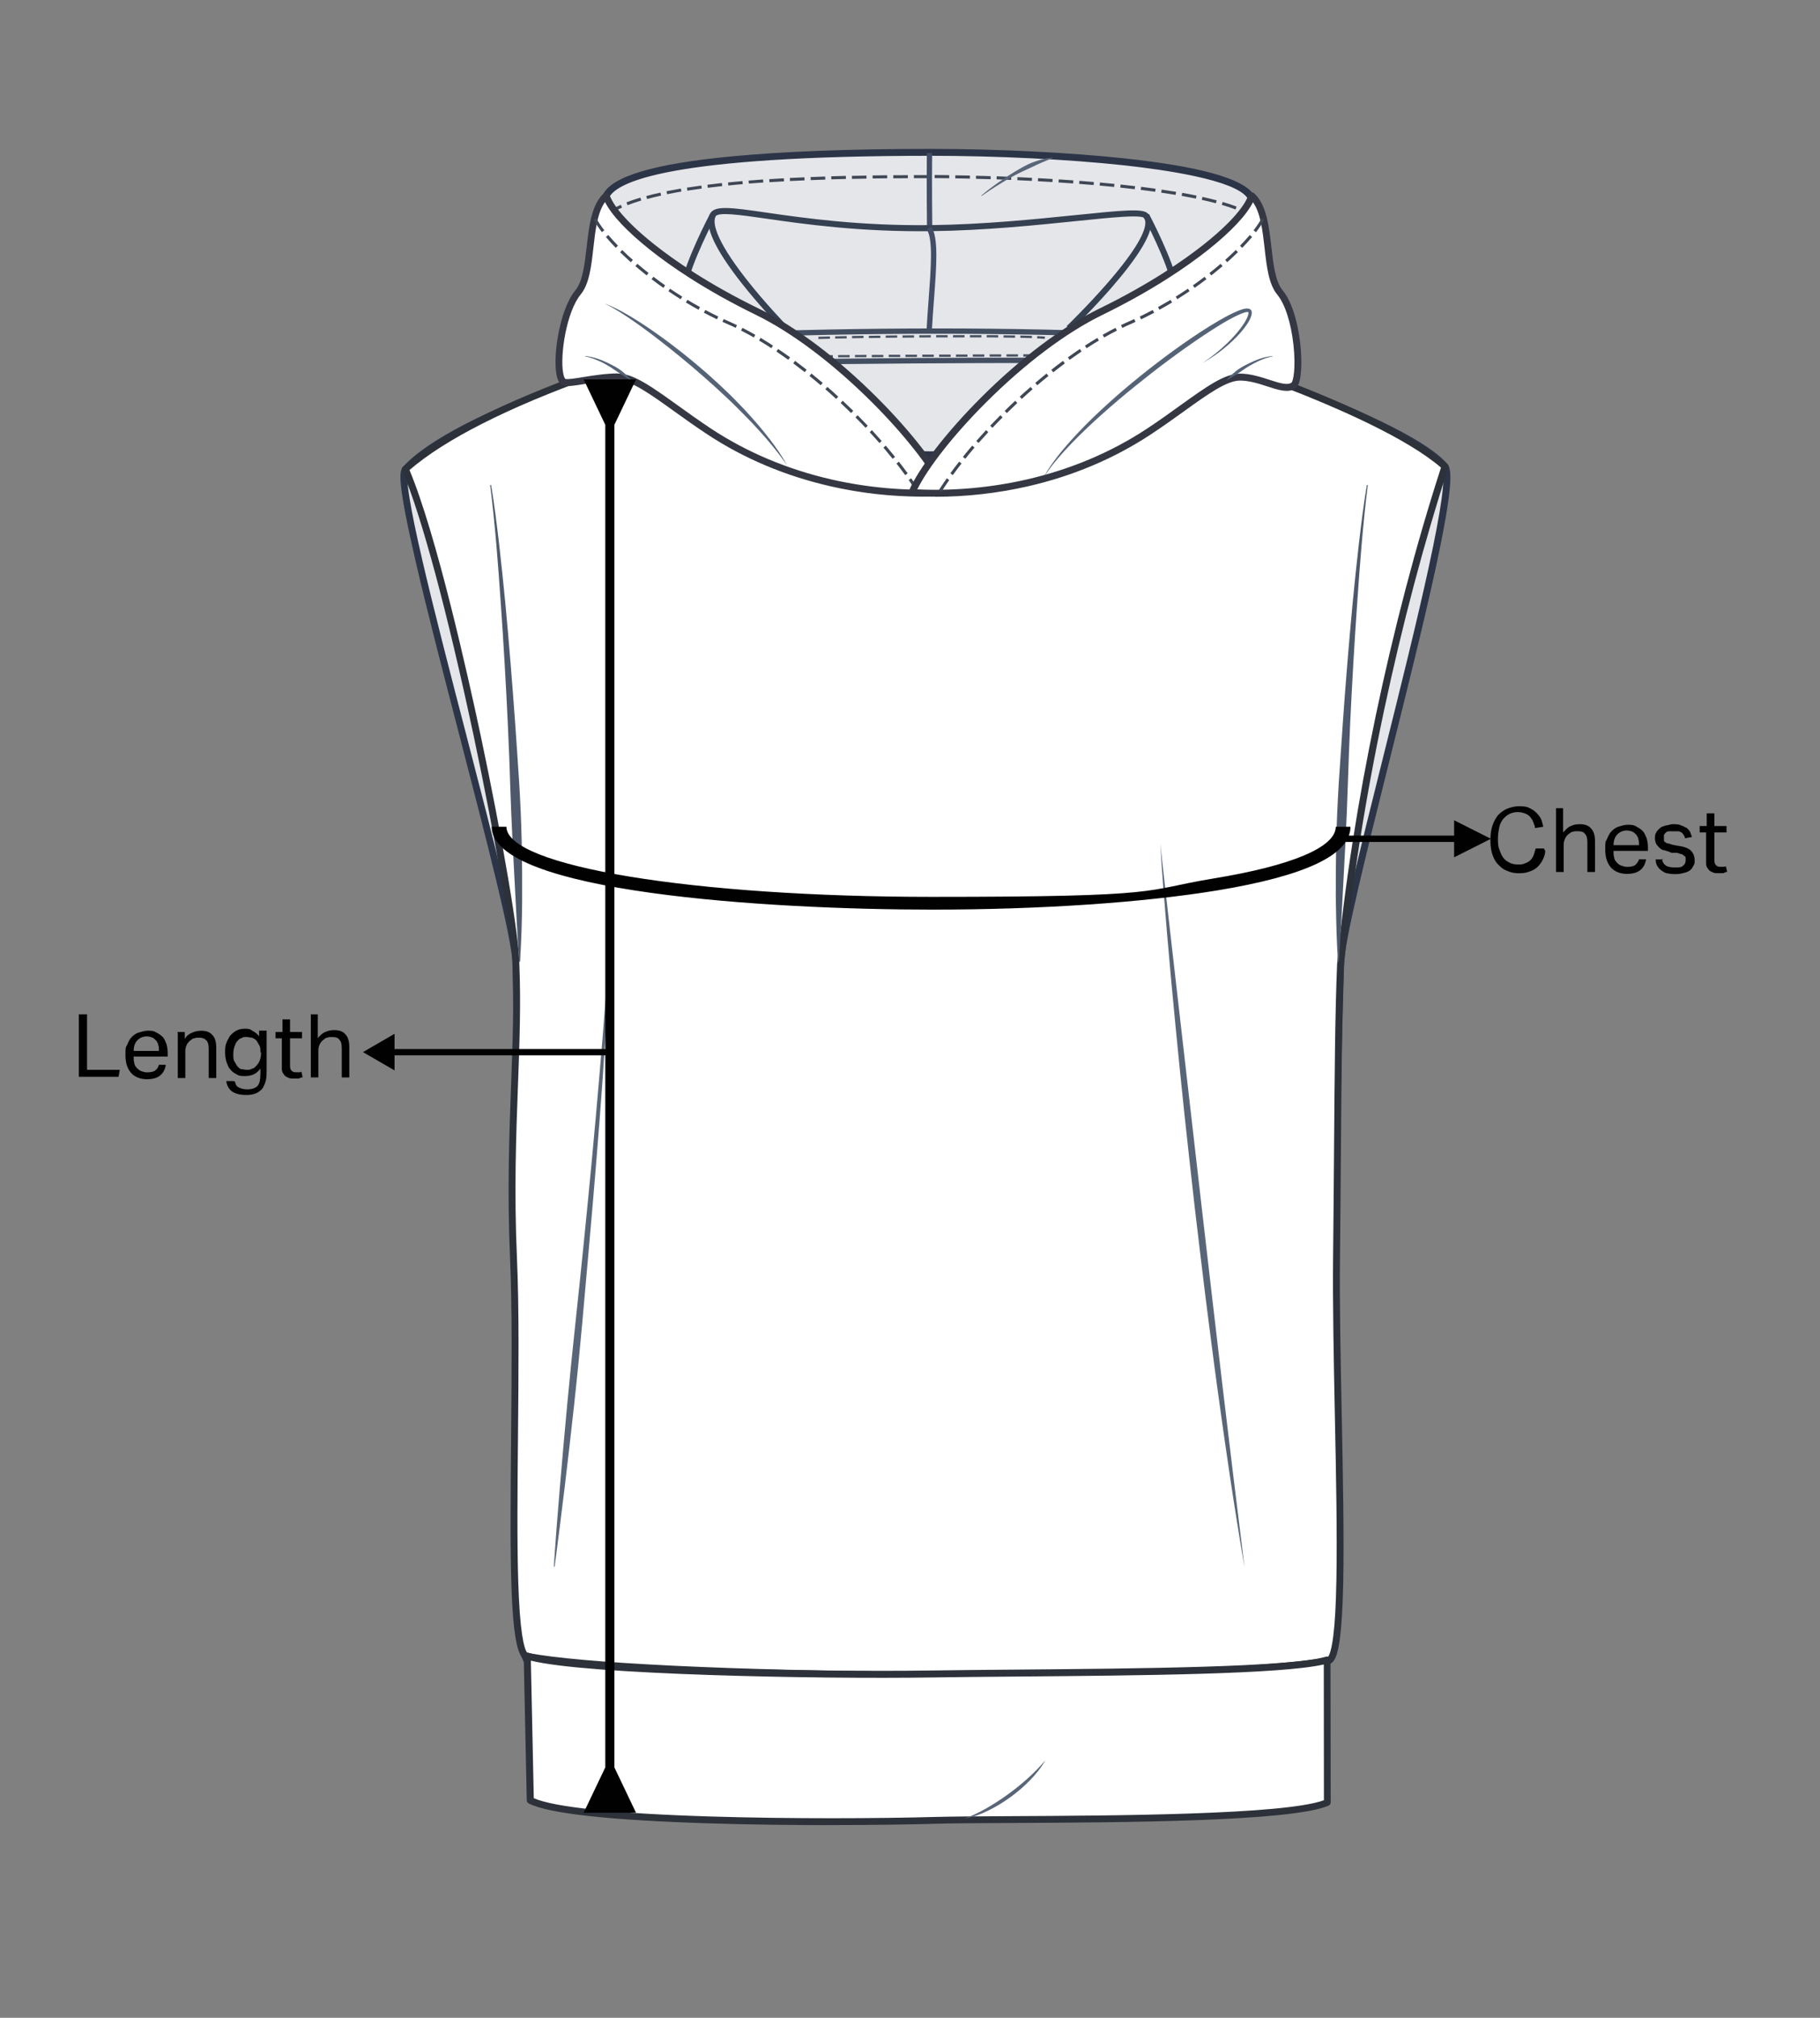 <svg viewBox="0 0 280 310.32" xmlns="http://www.w3.org/2000/svg" data-name="Layer 1" id="Layer_1">
  <rect x="0" y="0" width="280" height="310.32" fill="#808080" stroke="none"/>
  <defs>
    <style>
      .cls-1 {
        fill: #2d3139;
      }

      .cls-2 {
        fill: #fff;
      }

      .cls-3 {
        fill: #434f61;
      }

      .cls-4 {
        fill: #4d596b;
      }

      .cls-5 {
        fill: #e5e6ea;
      }

      .cls-6 {
        fill: #353843;
      }

      .cls-7 {
        fill: #2c3447;
      }

      .cls-8 {
        fill: #556376;
      }

      .cls-9 {
        fill: #3f4755;
      }

      .cls-10 {
        fill: #596678;
      }

      .cls-11 {
        fill: #424e66;
      }

      .cls-12 {
        fill: #354051;
      }

      .cls-13 {
        fill: #465161;
      }

      .cls-14 {
        fill: #010101;
      }
    </style>
  </defs>
  <g>
    <g>
      <path d="M222.31,71.76c2.84,3.75-16.07,68.38-16.07,76.57-.5,16.09-.6,26.5-.78,45.14-.21,22.76,1.15,59.74-.87,61.53-17.35,3.58-105.47,4.12-123.07.74-3.33-.73-1.74-40.03-1.98-62.26-.22-20.25.11-36.9-.18-45.14.06-8.28-19.61-73.74-17.01-76.18,8.69-9.69,47.47-20.55,47.47-20.55,3.2,3.4,19.59,5.65,33.03,5.22,13.23-.43,30.42-1.42,33.03-5.22,0,0,39.92,12.34,46.42,20.15Z" class="cls-5"></path>
      <path d="M135.77,258.53c-26.07,0-46.98-.86-54.34-2.27,0,0,0,0-.01,0-.87-.19-1.39-1.46-1.78-4.37-.3-2.25-.51-5.41-.64-9.67-.23-7.86-.14-18.19-.04-28.17.07-7.5.14-14.59.07-20.56-.11-9.85-.09-18.67-.07-26.45.02-8.08.04-14.46-.11-18.68,0,0,0-.01,0-.02.02-3.67-4.12-19.62-8.12-35.04-2.51-9.65-5.1-19.62-6.86-27.29-2.76-11.98-2.46-13.64-1.87-14.21,3.67-4.08,12.82-8.8,27.19-14.04,10.68-3.89,20.42-6.62,20.51-6.65.19-.05.39,0,.53.15,1.41,1.49,5.91,2.91,12.37,3.89,6.3.95,13.69,1.38,20.26,1.16,7.38-.24,29.84-.96,32.61-4.99.13-.19.37-.27.59-.21.1.03,10.12,3.14,20.8,7.16,14.41,5.42,23.11,9.85,25.87,13.16,0,0,.01.01.01.02.61.8.86,3.34-1.89,16.03-1.82,8.39-4.45,18.92-6.99,29.1-3.64,14.58-7.08,28.36-7.08,31.76,0,0,0,.01,0,.02-.49,15.93-.6,25.89-.78,45.13-.07,7.29.03,16.11.12,24.64.1,9.27.19,18.02.09,24.82-.16,10.6-.73,11.99-1.26,12.45-.07.06-.15.1-.24.12-7.94,1.64-32.1,2.81-61.55,2.99-2.5.02-4.97.02-7.39.02ZM81.65,255.22c8,1.53,32.14,2.41,61.5,2.23,29.14-.18,53.07-1.32,61.14-2.93.11-.23.35-1,.55-3.46.16-1.98.26-4.71.31-8.33.1-6.76,0-15.42-.1-24.59-.09-8.53-.19-17.36-.12-24.66.17-18.73.29-29.24.78-45.15,0-3.55,3.3-16.74,7.11-32.01,2.54-10.17,5.16-20.7,6.98-29.07.98-4.53,1.63-7.96,1.98-10.5.51-3.72.22-4.5.11-4.66-6.03-7.22-41.9-18.63-45.81-19.86-2.6,2.89-12.91,4.48-33.2,5.13-12.75.41-29.25-1.6-33.2-5.15-3.59,1.03-38.83,11.28-46.93,20.31,0,0,0,.01-.01.02-.06.12-.27.79.28,4.17.37,2.28,1.01,5.38,1.96,9.47,1.76,7.59,4.3,17.39,6.76,26.86,4.2,16.19,8.17,31.47,8.15,35.3.15,4.24.13,10.63.11,18.71-.02,7.78-.04,16.59.07,26.44.07,5.99,0,13.08-.07,20.59-.09,9.82-.18,19.98.03,27.78.12,4.2.31,7.34.6,9.59.42,3.35.93,3.75,1.01,3.8ZM62.73,72.54s0,0,0,0c0,0,0,0,0,0ZM62.75,72.51s0,0,0,0c0,0,0,0,0,0Z" class="cls-7"></path>
    </g>
    <g>
      <path d="M62.37,72.15c6.72,15.68,17.01,67.98,17.01,76.18.56,13.14-1.2,26.59-.37,45.14.93,20.79-1.3,58.1,1.82,61.19,17.35,3.58,105.93,4.12,123.53.74,3.33-.73,1.03-39.7,1.27-61.93.22-20.25.17-34.59.62-45.14,2.38-25.02,8.72-53.95,16.07-76.57-10.92-9.73-46.26-20.15-46.26-20.15-2.99,6.73-13.22,17.75-32.83,17.88-19.85.14-30.73-11.35-33.22-17.88,0,0-34.36,8.76-47.63,20.55Z" class="cls-2"></path>
      <path d="M149.92,258.2c-2.43,0-4.91,0-7.43-.02-29.59-.18-53.84-1.35-61.78-2.99-.1-.02-.19-.07-.27-.14-2.01-1.99-2-14.22-1.81-34,.09-9.73.18-19.8-.16-27.55-.45-10.16-.13-18.93.16-26.67.24-6.45.46-12.54.21-18.48,0,0,0-.01,0-.02,0-4.02-2.57-19.14-5.97-35.17-4.06-19.09-8.06-33.96-10.99-40.8-.09-.21-.04-.45.13-.6,5.55-4.93,15.3-9.91,28.96-14.79,10.15-3.63,18.8-5.85,18.89-5.87.26-.07.53.07.63.32,1.14,2.98,4.33,7.48,9.9,11.19,4.41,2.94,11.96,6.42,22.82,6.35,8.62-.06,16.14-2.21,22.36-6.38,6.46-4.34,9.14-9.27,10-11.19.11-.24.38-.37.63-.29.09.03,8.97,2.66,19.07,6.44,13.6,5.09,22.81,9.75,27.39,13.82.16.14.22.36.15.56-3.69,11.37-7.11,24.28-9.88,37.34-2.89,13.61-5.02,27.13-6.16,39.11-.31,7.31-.38,16.49-.47,28.11-.04,5.06-.08,10.8-.15,17-.08,6.94.1,15.64.27,24.06.18,9.21.37,18.74.23,25.81-.08,3.81-.25,6.64-.51,8.65-.34,2.58-.84,3.75-1.67,3.93,0,0,0,0-.01,0-7.36,1.41-28.35,2.27-54.53,2.27ZM81.1,254.18c8.06,1.61,32.09,2.76,61.4,2.93,29.5.18,53.73-.7,61.74-2.23.05-.03.53-.4.89-3.35.25-2.01.4-4.81.47-8.57.13-7-.05-16.36-.24-25.41-.17-8.42-.34-17.13-.27-24.09.07-6.2.11-11.93.15-17,.09-11.64.16-20.83.47-28.17,0,0,0-.02,0-.03,2.27-23.91,8.24-52.42,15.98-76.35-10.32-8.89-41.3-18.45-45.36-19.68-1.07,2.24-3.92,7.01-10.18,11.21-2.95,1.98-6.25,3.54-9.81,4.63-4.06,1.25-8.48,1.9-13.13,1.93-6.15.04-15.2-1.06-23.42-6.53-2.61-1.74-4.89-3.75-6.76-5.97-1.49-1.77-2.65-3.59-3.36-5.28-1.9.5-9.55,2.58-18.35,5.73-13.11,4.69-22.89,9.64-28.32,14.34,4.17,9.97,9,31.69,10.91,40.64,3.41,16.07,5.99,31.27,5.99,35.38.25,5.98.03,12.08-.21,18.55-.29,7.72-.61,16.47-.16,26.58.35,7.78.25,17.86.16,27.61-.08,8.26-.15,16.07.04,22.18.24,7.73.86,10.25,1.37,10.95Z" class="cls-1"></path>
    </g>
    <path d="M210.43,74.6c-.76,6.07-1.22,12.18-1.64,18.29-.43,6.11-.78,12.22-1.07,18.33l-.19,4.59c-.06,1.53-.11,3.06-.16,4.59l-.17,4.59-.21,4.58-.48,9.17c-.04.76-.07,1.53-.12,2.29l-.13,2.29c-.08,1.53-.16,3.06-.28,4.59h-.14c-.1-1.53-.16-3.06-.22-4.6-.04-1.53-.08-3.07-.1-4.6-.02-.77-.02-1.53-.01-2.3v-2.3c0-.77.02-1.53.03-2.3l.04-2.3.06-2.3.09-2.3.11-2.3c.04-.77.09-1.53.13-2.29.2-3.06.41-6.12.62-9.17.43-6.11.93-12.22,1.5-18.32.29-3.05.62-6.1.96-9.14.36-3.04.73-6.09,1.24-9.11l.14.02Z" class="cls-4"></path>
    <path d="M75.55,74.58c.51,3.02.88,6.07,1.24,9.11.34,3.04.67,6.09.96,9.14.57,6.1,1.06,12.21,1.5,18.32.21,3.06.43,6.11.62,9.17.04.76.1,1.53.13,2.29l.11,2.3.09,2.3.06,2.3.04,2.3c.01.77.03,1.53.03,2.3v2.3c0,.77,0,1.53,0,2.3-.02,1.53-.05,3.07-.1,4.6-.06,1.53-.13,3.07-.22,4.6h-.14c-.12-1.53-.2-3.06-.28-4.59l-.13-2.29c-.05-.76-.08-1.53-.12-2.29l-.48-9.17-.21-4.58-.17-4.59c-.05-1.53-.09-3.06-.16-4.59l-.2-4.59c-.29-6.11-.64-12.23-1.07-18.33-.42-6.11-.87-12.21-1.64-18.29l.14-.02Z" class="cls-4"></path>
    <path d="M94.1,140.93c-.3,8.36-.81,16.72-1.39,25.07-.6,8.35-1.29,16.69-2.03,25.03l-1.11,12.51-.59,6.25-.32,3.12-.33,3.12-.7,6.24c-.24,2.08-.48,4.16-.73,6.23-.25,2.08-.51,4.15-.77,6.23l-.4,3.11-.2,1.56-.21,1.56h-.11s.1-1.58.1-1.58l.11-1.57.23-3.13c.16-2.09.33-4.17.51-6.26.17-2.09.36-4.17.54-6.25l.57-6.25.61-6.25.65-6.24c.45-4.16.88-8.32,1.3-12.48.84-8.33,1.63-16.65,2.34-24.99.72-8.34,1.37-16.68,1.82-25.03h.11Z" class="cls-10"></path>
    <g>
      <path d="M81.11,254.68l.47,22.2c6.71,3.47,46.23,3.54,62.37,3.09,11.4-.32,53.11.38,60.26-2.74l-.03-21.92c-6.97,2.07-41.23,1.86-60.94,2.15-18.54.28-55.24-.5-62.13-2.77Z" class="cls-2"></path>
      <path d="M127.99,280.69c-5.92,0-12.44-.07-18.78-.27-15.48-.48-24.86-1.51-27.88-3.07-.17-.09-.28-.27-.29-.46l-.47-22.2c0-.17.08-.33.21-.44.14-.1.32-.13.48-.08,6.88,2.27,44.54,3,61.95,2.74,3.96-.06,8.5-.1,13.31-.14,18.71-.16,41.99-.36,47.49-1.99.16-.05.33-.02.47.08.13.1.21.26.21.42l.03,21.92c0,.21-.12.4-.32.49-5.63,2.46-31.64,2.59-48.84,2.67-4.85.02-9.04.04-11.61.12-4.04.11-9.67.2-15.97.2ZM82.1,276.54c3.14,1.39,12.5,2.37,27.14,2.82,12.23.38,26.23.31,34.69.07,2.58-.07,6.78-.09,11.64-.12,15.79-.08,42.02-.2,48.11-2.45l-.02-20.88c-6.59,1.51-28.07,1.7-47.1,1.86-4.8.04-9.34.08-13.3.14-17.44.26-53.01-.41-61.59-2.59l.45,21.15Z" class="cls-1"></path>
    </g>
    <path d="M178.55,129.77c0,.15.01.29.02.44l.04.44.09.87.19,1.74.39,3.48.79,6.96,1.59,13.91,3.19,27.82c.53,4.64,1.07,9.27,1.61,13.91l1.63,13.9c1.1,9.27,2.23,18.53,3.38,27.8-1.59-9.2-2.94-18.44-4.2-27.69l-.47-3.47-.45-3.47-.89-6.95c-.57-4.63-1.12-9.27-1.67-13.91-.52-4.64-1.04-9.28-1.54-13.92l-.72-6.96c-.24-2.32-.47-4.64-.69-6.97-.22-2.32-.45-4.65-.66-6.97l-.62-6.98c-.19-2.33-.39-4.65-.57-6.98l-.26-3.49-.11-1.75-.05-.87-.02-.44c0-.15-.02-.29,0-.44Z" class="cls-10"></path>
    <path d="M148.25,279.7c.31-.11.63-.2.92-.33.15-.06.3-.12.45-.18l.44-.21.22-.1.22-.11.43-.22c.29-.15.57-.31.86-.47,1.13-.65,2.22-1.36,3.27-2.12,1.05-.76,2.06-1.57,3.03-2.44.97-.87,1.88-1.79,2.73-2.8-.65,1.15-1.49,2.18-2.42,3.13-.92.95-1.94,1.81-3.01,2.58-1.07.77-2.21,1.47-3.4,2.04l-.45.21c-.15.07-.3.14-.45.2l-.46.18-.23.09-.24.08-.47.15c-.16.05-.32.09-.48.13-.32.09-.65.13-.97.18Z" class="cls-10"></path>
    <g>
      <g>
        <path d="M143.22,23.43c17.52,0,45.58,1.69,49.1,6.68,3.25,4.61-3.37,16.68-10.31,21.5-8.45,5.88-21.09,18.39-38.97,18.33-17.88-.07-27.36-8.42-34.8-14.14-5.99-4.6-17.22-21.41-15-25.69,3.02-5.84,31.94-6.68,49.97-6.68Z" class="cls-5"></path>
        <path d="M143.19,70.46s-.09,0-.14,0c-7.49-.03-14.17-1.48-20.42-4.45-5.39-2.56-9.53-5.78-13.19-8.63-.51-.4-1.01-.78-1.5-1.16-2.98-2.29-7.28-7.56-10.7-13.11-1.75-2.83-3.1-5.48-3.9-7.65-.95-2.57-1.13-4.45-.54-5.6,1.44-2.78,7.91-4.68,19.78-5.81,8.03-.77,18.34-1.15,30.66-1.15,10.2,0,21.36.55,29.86,1.47,11.38,1.23,18,3.06,19.67,5.43.91,1.29,1.17,3.1.77,5.38-1,5.69-6.03,13.26-11.2,16.86-1.44,1-3.02,2.21-4.69,3.49-8.24,6.3-19.51,14.93-34.44,14.93ZM143.22,23.96c-40.19,0-48.26,4.01-49.5,6.39-.88,1.7.8,6.38,4.4,12.21,3.31,5.37,7.61,10.64,10.45,12.82.49.38.99.77,1.5,1.17,3.62,2.81,7.72,6,13,8.51,6.11,2.9,12.64,4.32,19.97,4.35.05,0,.09,0,.14,0,14.57,0,25.68-8.5,33.8-14.71,1.68-1.29,3.27-2.51,4.73-3.52,4.98-3.46,9.81-10.72,10.77-16.17.35-1.97.14-3.55-.59-4.59-1.95-2.77-12.69-4.31-18.92-4.99-8.46-.92-19.58-1.47-29.74-1.47Z" class="cls-7"></path>
      </g>
      <path d="M91.78,35.17h0s-.43-.18-.43-.18h0c.27-.66.74-1.27,1.4-1.84h0s.31.35.31.35h0c-.6.52-1.03,1.08-1.27,1.66h0ZM193.82,35.12h0c-.05-.3-.18-.57-.4-.86h0s.37-.29.37-.29h0c.26.34.43.7.49,1.06h0s-.46.08-.46.08ZM192.8,33.66h0c-.47-.38-1.1-.74-1.88-1.09h0s.19-.43.19-.43h0c.82.37,1.47.75,1.98,1.15h0s-.29.37-.29.37ZM93.77,32.97l-.26-.39h0c.56-.38,1.24-.75,2-1.08h0s.19.43.19.43h0c-.74.33-1.39.68-1.93,1.04h0ZM190.07,32.21h0c-.62-.24-1.33-.48-2.1-.7h0s.14-.49.14-.49v.04c.78.23,1.5.47,2.14.71h0s-.17.44-.17.44ZM96.55,31.56l-.17-.44h0c.65-.26,1.37-.5,2.14-.73h0s.13.45.13.45h0c-.76.23-1.46.47-2.1.72h0ZM187.06,31.26h0c-.67-.18-1.4-.36-2.17-.52h0s.1-.46.1-.46h0c.77.17,1.51.35,2.19.53h0s0,0,0,0l-.12.45ZM99.55,30.6l-.12-.45h0c.68-.19,1.42-.37,2.18-.53h0s.1.46.1.46h0c-.76.17-1.48.34-2.16.53h0ZM183.98,30.54h0c-.7-.14-1.43-.28-2.19-.42h0l.09-.46h0c.76.13,1.5.27,2.2.42h0s-.09.46-.09.46ZM180.86,29.97h0c-.71-.12-1.45-.23-2.21-.34h0l.07-.47h0c.77.11,1.51.23,2.22.34h0l-.08.46ZM102.63,29.87l-.09-.46h0c.7-.14,1.45-.28,2.21-.41h0s.08.46.08.46h0c-.76.13-1.5.27-2.19.41h0ZM177.72,29.49h0c-.73-.1-1.48-.2-2.22-.29h0s.06-.47.06-.47h0c.77.1,1.52.19,2.22.29h0s-.06.47-.06.47ZM105.75,29.32l-.07-.46h0c.7-.11,1.45-.22,2.22-.32h0s.06.46.06.46h0c-.76.1-1.51.21-2.21.32h0ZM174.57,29.1h0c-.71-.08-1.45-.17-2.22-.25h0s.05-.47.05-.47h0c.76.08,1.51.16,2.23.25h0l-.06.47ZM108.89,28.88l-.06-.47h0c.72-.09,1.47-.18,2.23-.26h0s.05.47.05.47h0c-.76.08-1.51.17-2.22.26h0ZM171.41,28.75h0c-.73-.07-1.48-.14-2.23-.21h0s.04-.47.04-.47h0c.77.07,1.52.14,2.23.21h0l-.05.47ZM112.05,28.53l-.05-.47h0c.72-.07,1.47-.14,2.23-.21h0l.04.47h0c-.75.06-1.5.13-2.22.21h0ZM168.25,28.46h0c-.73-.06-1.48-.12-2.23-.18h0l.04-.47h0c.74.06,1.49.12,2.23.18h0l-.04.47ZM115.21,28.24l-.04-.47h0c.72-.06,1.47-.11,2.23-.17h0l.03.47h0c-.74.05-1.49.11-2.23.16h0ZM165.08,28.21h0c-.72-.05-1.47-.1-2.23-.15h0l.04-.47c.73.05,1.49.1,2.24.15h0l-.03.47ZM118.38,28.02h0s-.03-.47-.03-.47h0c.72-.05,1.47-.09,2.24-.13h0l.03.47h0c-.75.04-1.5.08-2.23.13h0ZM161.91,28h0c-.73-.04-1.48-.09-2.23-.13h0l.02-.47h0c.75.04,1.5.08,2.24.13h0l-.03.47ZM121.54,27.84l-.02-.47h0c.72-.04,1.48-.07,2.24-.1h0s.02.47.02.47h0c-.74.03-1.5.07-2.23.1h0ZM158.74,27.82h0c-.77-.04-1.52-.08-2.23-.11h0l.02-.47h0c.73.03,1.48.07,2.24.11h0l-.02.47ZM124.73,27.69h0s0,0,0,0l-.02-.46h0c.76-.03,1.51-.06,2.24-.08h0l.02.47h0c-.75.02-1.51.05-2.23.08ZM155.56,27.67h0c-.73-.03-1.48-.06-2.24-.09h0l.02-.47h0c.73.03,1.48.05,2.24.09h0l-.02.47ZM127.89,27.58v-.47s0,0,0,0c.72-.02,1.47-.04,2.24-.06h0s.01.47.01.47h0c-.77.02-1.52.04-2.23.06h0ZM152.39,27.56h0c-.74-.02-1.49-.05-2.24-.06h0v-.47h.02c.76.02,1.51.04,2.24.06h0v.47ZM131.07,27.51v-.47s0,0,0,0h0c.71,0,1.46-.02,2.23-.04h0v.47s0,0,0,0c-.75.01-1.51.03-2.24.04h0ZM149.21,27.47h0c-.75-.02-1.5-.03-2.24-.04h0v-.47h.01c.73.01,1.49.02,2.24.04h0v.47ZM134.25,27.45v-.47s0,0,0,0c.69,0,1.42-.02,2.24-.03h0v.47c-.71,0-1.46.02-2.24.03h0ZM137.43,27.42v-.47c.74,0,1.49-.01,2.24-.01h0v.47s0,0,0,0c-.83,0-1.56,0-2.24.01h0ZM146.03,27.41h0c-.77,0-1.52-.01-2.24-.02h0s0-.47,0-.47h0c.73,0,1.49,0,2.24.02h0v.47ZM140.6,27.4v-.47s0,0,0,0c.7,0,1.43,0,2.24,0h0v.47h0c-.79,0-1.52,0-2.24,0h0Z" class="cls-9"></path>
      <path d="M142.61,35.08c0-.07-.07-6.78-.02-11.55h.82c-.06,4.77.02,11.47.02,11.54h-.82Z" class="cls-11"></path>
      <path d="M164.75,50.84l-.65-.68s3.09-2.98,6.11-6.43c4.97-5.68,6-8.29,6-9.48,0-.35-.1-.61-.29-.79-.08-.06-.56-.27-3.11-.12-1.84.11-4.34.36-7.24.66-5.94.61-14.07,1.45-22.22,1.55-11.14.14-19.75-1.1-25.45-1.92-4.01-.58-7.48-1.08-7.83-.32-.38.84-.28,3.2,4.73,9.6,2.92,3.73,6.11,7.01,6.14,7.04l-.67.66s-3.25-3.35-6.21-7.11c-4.12-5.25-5.7-8.71-4.85-10.57.64-1.4,3.2-1.03,8.81-.22,5.67.82,14.25,2.05,25.31,1.91,8.11-.1,16.21-.94,22.13-1.54,7.31-.75,10.3-1.03,11.08-.29.38.36.58.86.58,1.47,0,1.96-2.09,5.36-6.23,10.11-3.04,3.48-6.13,6.46-6.16,6.49Z" class="cls-12"></path>
      <path d="M143.36,50.94l-.82-.04c.08-1.56.2-3.19.32-4.78.35-4.66.72-9.47-.28-10.79l.66-.5c1.18,1.57.84,6.1.44,11.35-.12,1.58-.24,3.21-.32,4.76Z" class="cls-11"></path>
      <g>
        <path d="M112.53,55.8s53.89-.85,61.02,0l2.5-4.19c-21.39-.97-43.69-.88-66.28,0l2.76,4.19Z" class="cls-5"></path>
        <path d="M173.55,56.21s-.03,0-.05,0c-7.03-.84-60.43,0-60.97,0-.14,0-.27-.07-.35-.19l-2.76-4.19c-.08-.12-.09-.28-.02-.41s.2-.22.35-.22c23.71-.92,46.02-.92,66.31,0,.14,0,.28.09.34.22.07.13.07.28,0,.41l-2.5,4.19c-.07.13-.21.2-.35.2ZM110.52,51.99l2.23,3.39c4.26-.07,52.75-.8,60.59-.02l2.01-3.37c-19.88-.88-41.68-.88-64.83,0Z" class="cls-3"></path>
      </g>
      <path d="M150.97,30.08c.4-.34.81-.67,1.22-.99.21-.16.42-.32.63-.47.21-.16.42-.31.63-.46.86-.6,1.73-1.19,2.63-1.73.91-.53,1.81-1.09,2.81-1.46.12-.05.25-.09.37-.13.13-.04.25-.09.38-.13l.38-.12c.13-.03.26-.07.39-.1.13-.03.26-.06.39-.09l.19-.04.2-.03c.26-.03.53-.07.79-.09v.06c-.23.11-.48.2-.72.29l-.18.07-.18.08c-.12.05-.24.1-.36.15-.12.05-.24.1-.36.15l-.35.16c-.23.11-.47.2-.7.32-.23.11-.47.22-.7.33-.12.05-.23.11-.35.16l-.35.16-.35.16-.35.17c-.23.12-.47.23-.7.35-.92.48-1.82,1.01-2.7,1.56-.89.55-1.76,1.12-2.61,1.73l-.04-.05Z" class="cls-10"></path>
      <path d="M126.35,54.98h0s0-.35,0-.35h.01c.07,0,.69,0,1.77-.01h0v.35c-.96,0-1.56.01-1.73.01h-.05ZM128.94,54.96v-.35c.52,0,1.12,0,1.77-.01h0v.35c-.41,0-.78,0-1.14,0h-.64ZM131.53,54.94v-.35h.03c.55,0,1.13,0,1.74-.01h0v.35c-.52,0-1.02,0-1.49,0h-.29ZM134.12,54.93v-.35c.44,0,.89,0,1.35,0h.43s0,.35,0,.35h0c-.61,0-1.2,0-1.77.01h0ZM136.72,54.91h0s0,0,0,0v-.35s.24,0,.24,0c.5,0,1.01,0,1.53,0h0v.35c-.49,0-.96,0-1.43,0h-.34ZM139.3,54.9h0s0-.35,0-.35h0c.58,0,1.17,0,1.77,0h0v.35s0,0,0,0c-.6,0-1.19,0-1.77,0h0ZM141.89,54.89v-.35s.5,0,.5,0c.42,0,.85,0,1.27,0h0v.35c-.35,0-.69,0-1.03,0h-.74ZM144.48,54.88h0s0-.35,0-.35h0c.58,0,1.17,0,1.77,0h0v.35c-.6,0-1.19,0-1.77,0h0ZM147.07,54.87v-.35c.59,0,1.18,0,1.77,0h0v.35c-.6,0-1.19,0-1.77,0h0ZM149.66,54.86v-.35c.59,0,1.18,0,1.77,0h0v.35c-.59,0-1.18,0-1.77,0h0ZM152.25,54.85h0v-.35h1.78s0,.35,0,.35h-1.77ZM154.84,54.85v-.36h0c.59,0,1.18,0,1.77,0h0v.35h-.27c-.5,0-1,0-1.5,0h0ZM157.43,54.84v-.35s.01-.01.01-.01h0c.59.01,1.18.01,1.76.01h0s0,.35,0,.35c-.59,0-1.18,0-1.77,0h0Z" class="cls-13"></path>
      <path d="M125.91,52.14h0s0,0,0,0v-.35s0,0,0,0c.39-.02.99-.03,1.77-.05h0v.35s0,0,0,0c-.77.02-1.36.04-1.76.05ZM160.73,52.12h0c-.28-.03-.68-.06-1.18-.08h0l.02-.35c.5.02.91.05,1.2.08h0s-.04.35-.04.35ZM128.49,52.07v-.35s0,0,0,0c.56-.01,1.16-.02,1.77-.03h0v.35s0,0,0,0c-.68.01-1.26.02-1.77.03h0ZM131.08,52.02v-.35s0,0,0,0c.57,0,1.17-.02,1.77-.03h0v.35s0,0,0,0c-.63,0-1.25.02-1.76.03h0ZM158.74,52h0c-.52-.02-1.11-.03-1.76-.05h0v-.35h.01c.67.01,1.26.03,1.77.05h0v.35ZM133.67,51.99v-.35s0,0,0,0c.5,0,1.04-.01,1.77-.02h0v.35s0,0,0,0c-.57,0-1.15.01-1.77.02h0ZM136.26,51.95h0s0-.35,0-.35h0c.54,0,1.11-.01,1.77-.02h0v.35s0,0,0,0c-.66,0-1.24.01-1.77.02ZM156.15,51.94h0c-.55,0-1.15-.02-1.76-.02h0s0-.35,0-.35h0c.63,0,1.23.02,1.77.02h0v.35ZM138.85,51.93v-.35c.55,0,1.12,0,1.77-.01h0v.35c-.65,0-1.23,0-1.77.01h0ZM141.43,51.91v-.35c.53,0,1.15,0,1.77-.01h0v.35c-.51,0-1.06,0-1.77.01h0ZM153.56,51.9h0c-.53,0-1.11,0-1.76-.01h0v-.35h0c.57,0,1.15,0,1.77.01h0v.35ZM144.02,51.89v-.35c.65,0,1.22,0,1.77,0h0v.35c-.58,0-1.17,0-1.77,0h0ZM150.98,51.89h0c-.61,0-1.2,0-1.76,0h0s0-.35,0-.35h0c.66,0,1.24,0,1.77,0h0s0,.35,0,.35ZM146.62,51.89h0v-.35h0c.48,0,1.12,0,1.75,0h.02s0,.35,0,.35h-.02c-.64,0-1.21,0-1.75,0Z" class="cls-13"></path>
    </g>
    <path d="M105.72,44.01l-.93-.16c.62-3.68,4.29-10.67,4.44-10.96l.83.44c-.04.07-3.75,7.15-4.35,10.68Z" class="cls-12"></path>
    <path d="M180.28,44.01c-.59-3.54-4.31-10.61-4.35-10.68l.83-.44c.16.3,3.82,7.28,4.44,10.96l-.93.16Z" class="cls-12"></path>
    <g>
      <g>
        <path d="M145.55,75.74c-10.69.65-24.46-1.49-36.38-9.34-6.49-4.27-10.97-8.42-14.09-8.42-3.38,0-7.16,1.09-8.22.84-1.69-.4-.86-10.28,2.08-13.85,2.62-3.18,1.02-11.85,4.32-14.86,1.19,3.78,9.89,11.32,23.25,17.84,12.46,6.08,26.07,20.95,29.04,27.8Z" class="cls-2"></path>
        <path d="M141.94,76.38c-4.75,0-9.61-.54-14.24-1.61-6.89-1.58-13.23-4.25-18.82-7.93-1.91-1.26-3.68-2.52-5.23-3.64-3.65-2.62-6.54-4.69-8.57-4.69-1.75,0-3.64.3-5.17.55-1.5.24-2.58.41-3.18.27-.43-.1-.75-.47-.96-1.09-.88-2.61.17-10.48,2.76-13.61,1.12-1.36,1.42-4.03,1.72-6.62.37-3.22.74-6.56,2.66-8.3.13-.12.32-.17.49-.12.17.05.31.18.37.35.27.87,1.49,3.35,6.88,7.64,3.03,2.4,8.27,6.07,16.09,9.88,5.68,2.77,12.15,7.64,18.22,13.71,5.28,5.28,9.53,10.78,11.08,14.35.07.16.06.34-.03.49-.09.15-.25.24-.42.25-1.2.07-2.42.11-3.64.11ZM95.08,57.45c2.37,0,5.23,2.05,9.18,4.89,1.55,1.11,3.3,2.37,5.19,3.62,5.49,3.61,11.71,6.23,18.48,7.78,5.47,1.25,11.26,1.77,16.8,1.51-1.72-3.45-5.67-8.47-10.53-13.33-5.99-5.99-12.36-10.79-17.94-13.51-7.9-3.86-13.22-7.57-16.28-10.01-3.51-2.79-5.91-5.35-6.9-7.33-1.18,1.62-1.49,4.37-1.79,7.04-.32,2.86-.63,5.57-1.95,7.17-2.18,2.64-3.21,9.31-2.7,12.1.13.72.31.88.34.9.41.09,1.55-.09,2.76-.29,1.56-.25,3.5-.56,5.34-.56Z" class="cls-6"></path>
      </g>
      <path d="M121.09,71.56c-.9-1.3-1.87-2.54-2.89-3.74-1.02-1.2-2.09-2.36-3.18-3.49-1.1-1.13-2.21-2.24-3.36-3.31-1.15-1.08-2.31-2.14-3.5-3.17-1.18-1.04-2.38-2.06-3.6-3.05-1.21-1-2.46-1.97-3.7-2.93-.31-.24-.63-.48-.94-.71-.32-.24-.63-.47-.95-.7l-.48-.35-.48-.34c-.32-.23-.65-.45-.97-.67-.32-.23-.65-.44-.98-.66-.33-.21-.66-.43-1-.63-.67-.41-1.35-.81-2.08-1.12.19.07.37.13.56.2l.55.23c.36.17.72.34,1.07.52.36.18.7.38,1.05.57.34.2.69.39,1.03.6,1.35.82,2.67,1.7,3.96,2.62,1.3.91,2.55,1.88,3.8,2.85,1.24.99,2.45,2,3.65,3.04,1.19,1.05,2.35,2.12,3.49,3.22l.84.84.83.85c.55.57,1.1,1.14,1.62,1.74,1.06,1.17,2.08,2.39,3.05,3.65.96,1.26,1.86,2.57,2.62,3.95Z" class="cls-8"></path>
      <path d="M141.02,75.64h0c-.38-.6-.79-1.2-1.22-1.81h0s.38-.28.38-.28h0c.43.61.84,1.23,1.23,1.83h0s-.4.26-.4.26ZM139.26,73.07h0c-.43-.59-.88-1.19-1.34-1.78h0s.37-.29.37-.29h0c.47.6.92,1.2,1.35,1.79h0s-.38.28-.38.28ZM137.33,70.56h0c-.46-.57-.94-1.15-1.42-1.72h0s.36-.31.36-.31h0c.49.58.97,1.16,1.43,1.73h0s-.37.3-.37.3ZM135.29,68.13h0c-.48-.56-.99-1.11-1.49-1.66h0s.34-.32.34-.32h0c.5.55,1.01,1.11,1.5,1.67h0s-.35.32-.35.32ZM133.16,65.79h0c-.5-.53-1.02-1.07-1.55-1.6h0s0,0,0,0l.33-.33h0c.53.54,1.06,1.08,1.56,1.61h0s-.34.33-.34.33ZM130.94,63.53h0c-.52-.52-1.07-1.04-1.61-1.55h0s.32-.35.32-.35h0c.54.51,1.09,1.03,1.62,1.55h0s-.33.34-.33.34ZM128.64,61.35h0c-.54-.5-1.1-1-1.66-1.49h0s.31-.36.31-.36h0c.56.49,1.12.99,1.67,1.5h0s-.32.35-.32.35ZM126.26,59.25h0c-.57-.49-1.15-.97-1.72-1.43h0s.3-.37.3-.37h0c.58.47,1.16.95,1.73,1.43h0s-.3.36-.3.36ZM123.81,57.24h0c-.58-.46-1.18-.92-1.77-1.36h0s.28-.38.28-.38h0c.59.44,1.19.9,1.78,1.36h0s-.29.37-.29.37ZM121.28,55.34h0c-.61-.44-1.23-.87-1.83-1.28h0s.26-.39.26-.39h0c.61.41,1.23.84,1.84,1.28h0s-.28.39-.28.39ZM118.67,53.55h0c-.63-.41-1.26-.81-1.89-1.18h0s.24-.41.24-.41h0c.63.38,1.27.78,1.9,1.19h0s-.26.4-.26.4ZM115.97,51.9h0c-.66-.38-1.32-.74-1.96-1.06h0s.21-.42.21-.42h0c.65.33,1.31.69,1.98,1.07h0s-.23.41-.23.41ZM113.18,50.42h0c-.39-.19-.78-.37-1.16-.53-.29-.13-.58-.26-.87-.39v.02s0-.03,0-.03h0s.19-.42.19-.42h0c.29.14.58.27.87.39.38.17.78.35,1.17.54h0s-.2.43-.2.43ZM110.29,49.1h0c-.67-.32-1.34-.66-2-1.01h0s.22-.42.22-.42h0c.66.35,1.32.69,1.99,1.01h0s-.2.43-.2.43ZM107.46,47.64h0c-.65-.36-1.3-.74-1.94-1.12h0s.24-.41.24-.41h0c.64.39,1.29.76,1.93,1.11h0s-.23.42-.23.42ZM104.71,46.02h0c-.63-.4-1.26-.81-1.88-1.23h0s.26-.39.26-.39h0c.61.42,1.24.83,1.87,1.22h0s-.25.4-.25.4ZM102.05,44.27h0c-.61-.44-1.22-.88-1.81-1.33h0s.29-.38.29-.38h0c.59.45,1.19.89,1.8,1.32h0s-.27.39-.27.39ZM99.49,42.36h0c-.59-.47-1.18-.95-1.74-1.43h0s.31-.36.31-.36h0c.55.48,1.13.95,1.72,1.41h0s-.29.37-.29.37ZM97.04,40.32h0c-.57-.51-1.12-1.03-1.64-1.53h0s.33-.34.33-.34h0c.51.51,1.06,1.02,1.63,1.52h0s-.31.36-.31.36ZM94.73,38.12h0c-.55-.57-1.06-1.13-1.51-1.67h-.01l.37-.31h0c.45.53.95,1.08,1.49,1.64h0s-.34.33-.34.33ZM92.61,35.71h0c-.56-.72-.98-1.36-1.26-1.91l-.02-.03.02.02.41-.21h0c.26.51.67,1.14,1.21,1.83h0s-.37.29-.37.29Z" class="cls-9"></path>
      <path d="M90.03,54.78c.34,0,.67.07,1,.14.17.03.33.08.49.12.16.05.32.1.48.15.64.22,1.25.49,1.85.79.6.3,1.2.62,1.74,1.03.27.21.52.43.77.65.24.23.48.48.69.74l-.03.04c-.3-.16-.59-.33-.87-.51-.14-.08-.28-.17-.42-.26-.14-.09-.27-.18-.42-.27-.14-.09-.28-.18-.41-.27l-.2-.14-.21-.14-.41-.28-.42-.26c-.56-.34-1.15-.65-1.76-.9-.15-.06-.3-.13-.46-.19-.16-.05-.31-.12-.47-.16-.31-.1-.64-.19-.96-.23v-.05Z" class="cls-8"></path>
    </g>
    <g>
      <g>
        <path d="M140.3,75.74c10.69.65,24.46-1.49,36.38-9.34,6.49-4.27,10.97-8.42,14.09-8.42,3.38,0,6.64,2.39,8.22,1.31,1.28-.88.86-10.75-2.08-14.32-2.62-3.18-1.02-11.85-4.32-14.86-1.19,3.78-9.89,11.32-23.25,17.84-12.46,6.08-26.07,20.95-29.04,27.8Z" class="cls-2"></path>
        <path d="M143.9,76.38c-1.22,0-2.44-.04-3.64-.11-.17-.01-.33-.1-.42-.25-.09-.15-.1-.33-.03-.49,1.55-3.57,5.8-9.07,11.08-14.35,6.07-6.07,12.54-10.94,18.22-13.71,7.82-3.82,13.06-7.48,16.09-9.88,5.39-4.28,6.61-6.77,6.88-7.64.05-.17.19-.31.37-.35.17-.05.36,0,.49.12,1.91,1.74,2.29,5.07,2.66,8.3.29,2.58.6,5.26,1.72,6.62,1.41,1.71,2.13,4.5,2.48,6.54.42,2.4.52,4.95.28,6.66-.14,1.02-.4,1.63-.79,1.9-1.08.74-2.58.25-4.31-.31-1.3-.42-2.76-.9-4.21-.9-2.03,0-4.92,2.07-8.57,4.69-1.55,1.12-3.32,2.38-5.23,3.64-5.6,3.68-11.93,6.35-18.82,7.93-4.64,1.06-9.49,1.61-14.24,1.61ZM141.11,75.26c5.53.26,11.33-.26,16.8-1.51,6.77-1.55,12.99-4.17,18.48-7.78,1.9-1.25,3.65-2.51,5.19-3.62,3.96-2.84,6.81-4.89,9.18-4.89,1.62,0,3.17.51,4.54.95,1.47.48,2.73.89,3.39.44.28-.25.68-2.26.31-5.76-.37-3.42-1.3-6.33-2.5-7.78-1.32-1.6-1.63-4.31-1.95-7.17-.3-2.67-.62-5.42-1.79-7.04-.98,1.98-3.39,4.54-6.9,7.33-3.07,2.44-8.38,6.15-16.28,10.01-5.58,2.72-11.95,7.52-17.94,13.51-4.86,4.86-8.81,9.87-10.53,13.33Z" class="cls-6"></path>
      </g>
      <path d="M160.75,73.05c.54-.94,1.17-1.84,1.83-2.7.66-.87,1.37-1.7,2.09-2.51,1.45-1.62,2.99-3.17,4.58-4.65,3.18-2.98,6.55-5.74,10.04-8.35,1.75-1.3,3.53-2.56,5.35-3.75.91-.6,1.84-1.17,2.78-1.72.47-.28.95-.54,1.43-.8.49-.26.98-.5,1.49-.71.26-.11.52-.21.79-.29.14-.04.28-.08.43-.1.15-.02.31-.04.5-.01.09.02.2.05.31.13.11.08.18.22.19.33.04.19.01.36-.02.51-.07.3-.19.57-.32.82-.27.5-.59.95-.93,1.38-.34.43-.71.84-1.09,1.23-1.54,1.56-3.29,2.89-5.19,3.96.45-.3.9-.61,1.33-.94.43-.32.86-.66,1.27-1.02.83-.7,1.6-1.45,2.32-2.25.36-.4.7-.81,1.02-1.24.32-.43.61-.88.84-1.34.11-.23.21-.47.26-.7.02-.11.03-.22.01-.3,0-.03,0-.01,0-.02,0,0-.03-.01-.07-.02-.08-.01-.2,0-.31.02-.12.02-.24.06-.36.1-.24.08-.49.18-.73.29-.97.44-1.91.97-2.83,1.53-.92.56-1.83,1.15-2.73,1.75-1.8,1.2-3.56,2.46-5.3,3.75-1.74,1.29-3.45,2.63-5.13,3.99-1.69,1.36-3.34,2.76-4.96,4.2-1.61,1.44-3.2,2.93-4.7,4.48-.76.78-1.49,1.58-2.19,2.4-.35.41-.69.83-1.02,1.26-.33.43-.65.87-.95,1.32Z" class="cls-8"></path>
      <path d="M144.83,75.64l-.4-.25h0c.38-.6.8-1.21,1.23-1.83h0s.38.27.38.27h0c-.43.61-.84,1.22-1.21,1.81h0ZM146.59,73.07l-.38-.28h0c.43-.6.88-1.2,1.35-1.79h0s.37.28.37.28h0c-.47.6-.92,1.2-1.34,1.78h0ZM148.51,70.56l-.37-.3h0c.46-.58.94-1.16,1.43-1.73h0s.36.3.36.3h0c-.49.57-.97,1.15-1.42,1.72h0ZM150.55,68.13l-.35-.31h0c.48-.55.99-1.11,1.5-1.67h0s.35.32.35.32h-.01c-.51.55-1.01,1.11-1.49,1.65h0ZM152.68,65.79l-.34-.32h0c.51-.54,1.04-1.08,1.56-1.61h0s.34.33.34.33h0c-.53.53-1.05,1.07-1.55,1.6h0ZM154.9,63.53l-.33-.34h0c.53-.53,1.07-1.05,1.61-1.55h0s.01,0,.01,0h0s.32.34.32.34h0c-.54.51-1.08,1.03-1.61,1.55h0ZM157.2,61.35l-.32-.35h0c.55-.51,1.11-1.01,1.67-1.49h0s.31.35.31.35h0c-.55.49-1.11.98-1.66,1.49h0ZM159.58,59.25l-.31-.36h0c.57-.49,1.15-.97,1.72-1.43h0s.02,0,.02,0h0s.29.36.29.36h0c-.57.46-1.15.94-1.72,1.43h0ZM162.03,57.24h0s-.29-.37-.29-.37h0c.59-.47,1.19-.92,1.78-1.36h0s.02,0,.02,0h0s.28.38.28.38h0c-.58.44-1.18.89-1.77,1.36h0ZM164.56,55.34l-.27-.38h0c.61-.44,1.23-.88,1.84-1.29h0s.26.39.26.39h0c-.6.41-1.22.84-1.83,1.28h0ZM167.17,53.55l-.26-.39h0c.64-.42,1.28-.82,1.91-1.19h0s0,0,0,0l.24.4h0c-.62.37-1.25.76-1.89,1.18h0ZM169.87,51.9l-.23-.41h0c.66-.38,1.33-.74,1.98-1.07h0s.21.42.21.42h0c-.64.33-1.29.68-1.96,1.06h0ZM172.66,50.42l-.2-.42h0c.4-.19.79-.38,1.17-.54.28-.12.58-.26.86-.39v-.02.02s.01,0,.01,0h0s.19.43.19.43h0c-.29.13-.58.27-.87.4-.38.16-.77.34-1.16.53h0ZM175.55,49.1l-.2-.42h0c.66-.32,1.33-.66,1.98-1v-.02.02s.01,0,.01,0h0s.22.42.22.42h0c-.66.35-1.34.69-2,1.01h0ZM178.38,47.64l-.23-.41h0c.64-.36,1.29-.73,1.93-1.11h0s0,0,0,0l.24.4h0c-.64.39-1.29.76-1.95,1.12h0ZM181.13,46.02l-.25-.4h0c.62-.39,1.25-.8,1.87-1.22h0s0,0,0,0l.26.38h0c-.62.42-1.25.83-1.88,1.23h0ZM183.79,44.27l-.27-.38h0c.6-.43,1.21-.87,1.8-1.32h0s.28.37.28.37h0c-.59.46-1.2.9-1.81,1.33h0ZM186.35,42.36h0s-.29-.37-.29-.37h0c.59-.46,1.17-.94,1.72-1.41h0s.31.35.31.35h0c-.56.48-1.14.96-1.74,1.43h0ZM188.8,40.32l-.31-.35h0c.57-.51,1.11-1.02,1.63-1.52h0s.33.33.33.33h0c-.52.51-1.07,1.03-1.64,1.54h0ZM191.11,38.12l-.34-.33h0c.55-.56,1.05-1.12,1.5-1.64h0s.36.3.36.3h0c-.46.54-.97,1.1-1.52,1.67h0ZM193.23,35.71l-.37-.29h0c.53-.69.95-1.32,1.21-1.83h0s.42.21.42.21h0c-.27.55-.7,1.19-1.26,1.91h0Z" class="cls-9"></path>
      <path d="M195.81,54.82c-.33.05-.65.13-.96.23-.16.05-.31.11-.47.16-.15.06-.31.12-.46.19-.61.26-1.19.57-1.76.9l-.42.26-.41.28-.21.14-.2.14c-.14.09-.27.18-.41.27-.14.08-.28.18-.42.27-.14.09-.28.18-.42.26-.28.18-.56.35-.87.51l-.03-.04c.22-.26.45-.5.69-.74.25-.22.51-.44.77-.65.54-.41,1.13-.73,1.74-1.03.6-.3,1.22-.58,1.85-.79.16-.05.32-.1.48-.15.16-.04.32-.09.49-.12.33-.07.66-.13,1-.14v.05Z" class="cls-8"></path>
    </g>
  </g>
  <path d="M143.4,139.89c-25.18,0-67.75-2.65-67.75-12.74h2.26c0,6.08,28.79,10.78,65.49,10.78s32.07-.98,43.36-2.84c11.97-1.96,18.74-4.8,18.74-7.94h2.26c0,4.31-6.89,7.55-20.55,9.8-11.41,1.86-26.99,2.94-43.81,2.94Z" class="cls-14"></path>
  <path d="M229.37,129l-5.66-2.85v5.7l5.66-2.85ZM205.61,129.49h18.67v-.98h-18.67v.98Z" class="cls-14"></path>
  <path d="M237.73,130.87c0,.49-.2.98-.39,1.37s-.49.79-.79,1.08c-.29.29-.79.59-1.18.69-.49.2-.98.29-1.67.29s-1.28-.1-1.87-.39c-.59-.2-.98-.59-1.37-.98s-.69-.98-.88-1.57-.29-1.37-.29-2.16.1-1.57.29-2.16.49-1.18.88-1.67c.39-.39.88-.79,1.37-.98s1.08-.39,1.77-.39,1.08,0,1.57.2c.39.2.79.39,1.08.69.29.29.59.59.79.98s.29.88.39,1.28l-1.28.2c0-.39-.2-.69-.29-.98s-.29-.49-.49-.79c-.2-.2-.49-.39-.79-.49s-.59-.2-1.08-.2-.88.1-1.28.29-.69.49-.98.79c-.29.39-.49.79-.59,1.28s-.2,1.08-.2,1.67,0,1.18.2,1.67.29.88.59,1.28.59.59.98.79.79.29,1.28.29.79,0,1.18-.2c.29-.1.59-.29.79-.49s.39-.49.49-.79.2-.59.29-.98h1.28l.2.39ZM239.3,124.29h1.18v3.73c.39-.39.69-.79,1.18-.98.39-.2.88-.29,1.37-.29.79,0,1.37.2,1.77.69.39.39.59,1.08.59,1.96v4.71h-1.18v-4.52c0-.69-.1-1.08-.39-1.37-.2-.29-.59-.39-1.08-.39s-.49,0-.79.1c-.29,0-.49.29-.69.39-.2.2-.39.39-.49.69-.1.2-.2.49-.2.88v4.22h-1.18v-9.82h-.1ZM253.24,132.14c-.1.69-.39,1.28-.88,1.67-.49.39-1.18.59-2.06.59s-1.87-.29-2.46-.98-.88-1.57-.88-2.75,0-1.18.29-1.67c.2-.49.39-.88.69-1.18.29-.29.69-.59,1.08-.69s.88-.29,1.37-.29.98,0,1.37.29c.39.2.69.39.98.69s.39.69.59,1.08c.1.39.2.88.2,1.37v.59h-5.3c0,.39,0,.69.1.98,0,.29.2.59.39.79s.39.39.69.49.59.2.88.2c.59,0,1.08-.1,1.28-.29s.49-.49.59-.88h1.18-.1ZM252.16,129.98c0-.29,0-.69-.1-.88,0-.29-.2-.49-.29-.69-.2-.2-.39-.39-.59-.49s-.59-.2-.88-.2c-.59,0-1.08.2-1.47.59s-.59.98-.59,1.67h4.03-.1ZM255.7,132.04c0,.49.29.88.59,1.08s.79.29,1.37.29,1.08,0,1.28-.29c.29-.2.39-.49.39-.79v-.39c0-.1,0-.2-.2-.29,0,0-.2-.2-.39-.29-.2,0-.39-.1-.69-.2h-.88c-.39-.2-.79-.29-1.08-.39-.29,0-.59-.2-.79-.39-.2-.2-.39-.39-.49-.59s-.2-.49-.2-.88,0-.59.2-.88c.1-.29.39-.49.59-.69s.59-.29.88-.39c.29,0,.69-.2,1.08-.2s.98,0,1.28.2c.39.1.59.29.88.39.2.2.39.39.49.59.1.29.2.49.29.79l-1.08.2c0-.2-.1-.39-.2-.49,0-.1-.2-.29-.29-.39-.1,0-.29-.2-.49-.2h-1.47c-.2,0-.39.1-.49.2s-.2.2-.29.39v.79c0,.1,0,.2.2.29,0,0,.2.2.39.2s.39.1.69.2l1.08.2c.79.1,1.47.39,1.77.69.39.39.59.88.59,1.47s0,.59-.2.88c-.1.29-.29.49-.49.69-.29.2-.49.29-.88.39s-.79.2-1.28.2-.88,0-1.18-.1c-.39,0-.69-.2-.98-.39-.29-.2-.49-.39-.69-.69-.2-.29-.29-.69-.29-1.08h1.18l-.2-.1ZM262.57,128.02h-1.08v-.98h1.08v-1.96h1.18v1.96h1.87v.98h-1.87v4.12c0,.39,0,.59.2.88.2.2.39.29.69.29h.49c.2,0,.29,0,.39-.1l.2.88c-.2,0-.39.1-.59.2h-.79c-.39,0-.69,0-.98-.2-.29-.1-.49-.29-.59-.49-.2-.2-.29-.49-.29-.79v-4.81h.1Z" class="cls-14"></path>
  <path d="M93.12,271.81l-3.33,6.98h8.06l-3.33-6.98h-1.4ZM94.52,65.33l3.33-6.98h-8.06l3.33,6.98h1.4ZM94.52,272.5V64.63h-1.4v207.87h1.4Z" class="cls-14"></path>
  <path d="M12.13,155.99h1.26v8.54h5.04l-.19,1.07h-6.11v-9.7.1ZM25.51,163.75c-.1.68-.39,1.26-.87,1.65s-1.16.58-2.04.58-1.84-.29-2.43-.97-.87-1.55-.87-2.72,0-1.16.29-1.65c.19-.49.39-.87.68-1.16.29-.29.68-.58,1.07-.68s.87-.29,1.36-.29.97,0,1.36.29c.39.19.68.39.97.68s.39.68.58,1.07c.1.39.19.87.19,1.36v.58h-5.24c0,.39,0,.68.1.97,0,.29.19.58.39.78.19.19.39.39.68.49.29.1.58.19.87.19.58,0,1.07-.1,1.26-.29.29-.19.49-.49.58-.87h1.16-.1ZM24.45,161.62c0-.29,0-.68-.1-.87,0-.29-.19-.49-.29-.68-.19-.19-.39-.39-.58-.49-.29-.1-.58-.19-.87-.19-.58,0-1.07.19-1.46.58s-.58.97-.58,1.65h3.98-.1ZM27.26,158.71h1.16v1.07c.29-.49.68-.78,1.16-.97.39-.19.87-.29,1.36-.29.78,0,1.36.19,1.75.68.39.39.58,1.07.58,1.94v4.66h-1.16v-4.46c0-.68-.1-1.07-.39-1.36s-.58-.39-1.07-.39-.49,0-.78.1c-.29,0-.49.29-.68.39-.19.19-.39.39-.49.68-.1.19-.19.49-.19.87v4.17h-1.16v-6.98l-.1-.1ZM36.18,166.37c0,.39.29.78.58.87.29.19.78.29,1.36.29s1.26-.19,1.55-.58c.29-.39.39-.97.39-1.84v-.78c-.29.39-.58.68-.97.87s-.87.29-1.36.29-.97,0-1.36-.29c-.39-.19-.68-.39-.97-.78-.29-.29-.39-.68-.58-1.16-.1-.39-.19-.87-.19-1.36s0-1.07.19-1.46c.1-.39.39-.78.58-1.16.29-.29.58-.58.97-.78s.78-.29,1.26-.29.78,0,1.16.29c.39.19.78.49,1.07.87v-.87h1.16v5.92c0,.58,0,1.16-.1,1.65s-.29.87-.49,1.26c-.19.29-.58.58-.97.78s-.97.29-1.55.29c-.97,0-1.65-.19-2.13-.49s-.87-.87-.97-1.65h1.16l.19.1ZM40.07,161.91c0-.49,0-.87-.19-1.16s-.29-.58-.49-.78-.39-.29-.68-.39c-.29,0-.49-.1-.78-.1s-.58,0-.78.19c-.29,0-.49.29-.68.49s-.29.49-.39.78c-.1.29-.19.68-.19,1.16s0,.87.19,1.16.29.58.49.78.39.39.58.39c.29,0,.49.1.78.1s.58,0,.87-.19c.29,0,.49-.29.68-.49s.39-.49.49-.78.19-.68.19-1.07v-.19l-.1.1ZM43.46,159.68h-1.07v-.97h1.07v-1.94h1.16v1.94h1.84v.97h-1.84v4.07c0,.39,0,.58.19.87.19.19.39.29.68.29h.49c.1,0,.29,0,.39-.1l.19.87c-.19,0-.39.1-.58.19h-.78c-.39,0-.68,0-.97-.19-.29-.1-.49-.29-.58-.49-.19-.19-.29-.49-.29-.78v-4.75h.1ZM47.73,155.99h1.16v3.69c.29-.39.68-.78,1.16-.97.39-.19.87-.29,1.36-.29.78,0,1.36.19,1.75.68.39.39.58,1.07.58,1.94v4.66h-1.16v-4.46c0-.68-.1-1.07-.39-1.36-.19-.29-.58-.39-1.07-.39s-.49,0-.78.1c-.29,0-.49.29-.68.39-.19.19-.39.39-.49.68-.1.19-.19.49-.19.87v4.17h-1.16v-9.7h-.1Z" class="cls-14"></path>
  <path d="M55.85,161.81l4.85,2.81v-5.63s-4.85,2.81-4.85,2.81ZM94.13,161.33h-33.91v.97h33.91v-.97Z" class="cls-14"></path>
</svg>